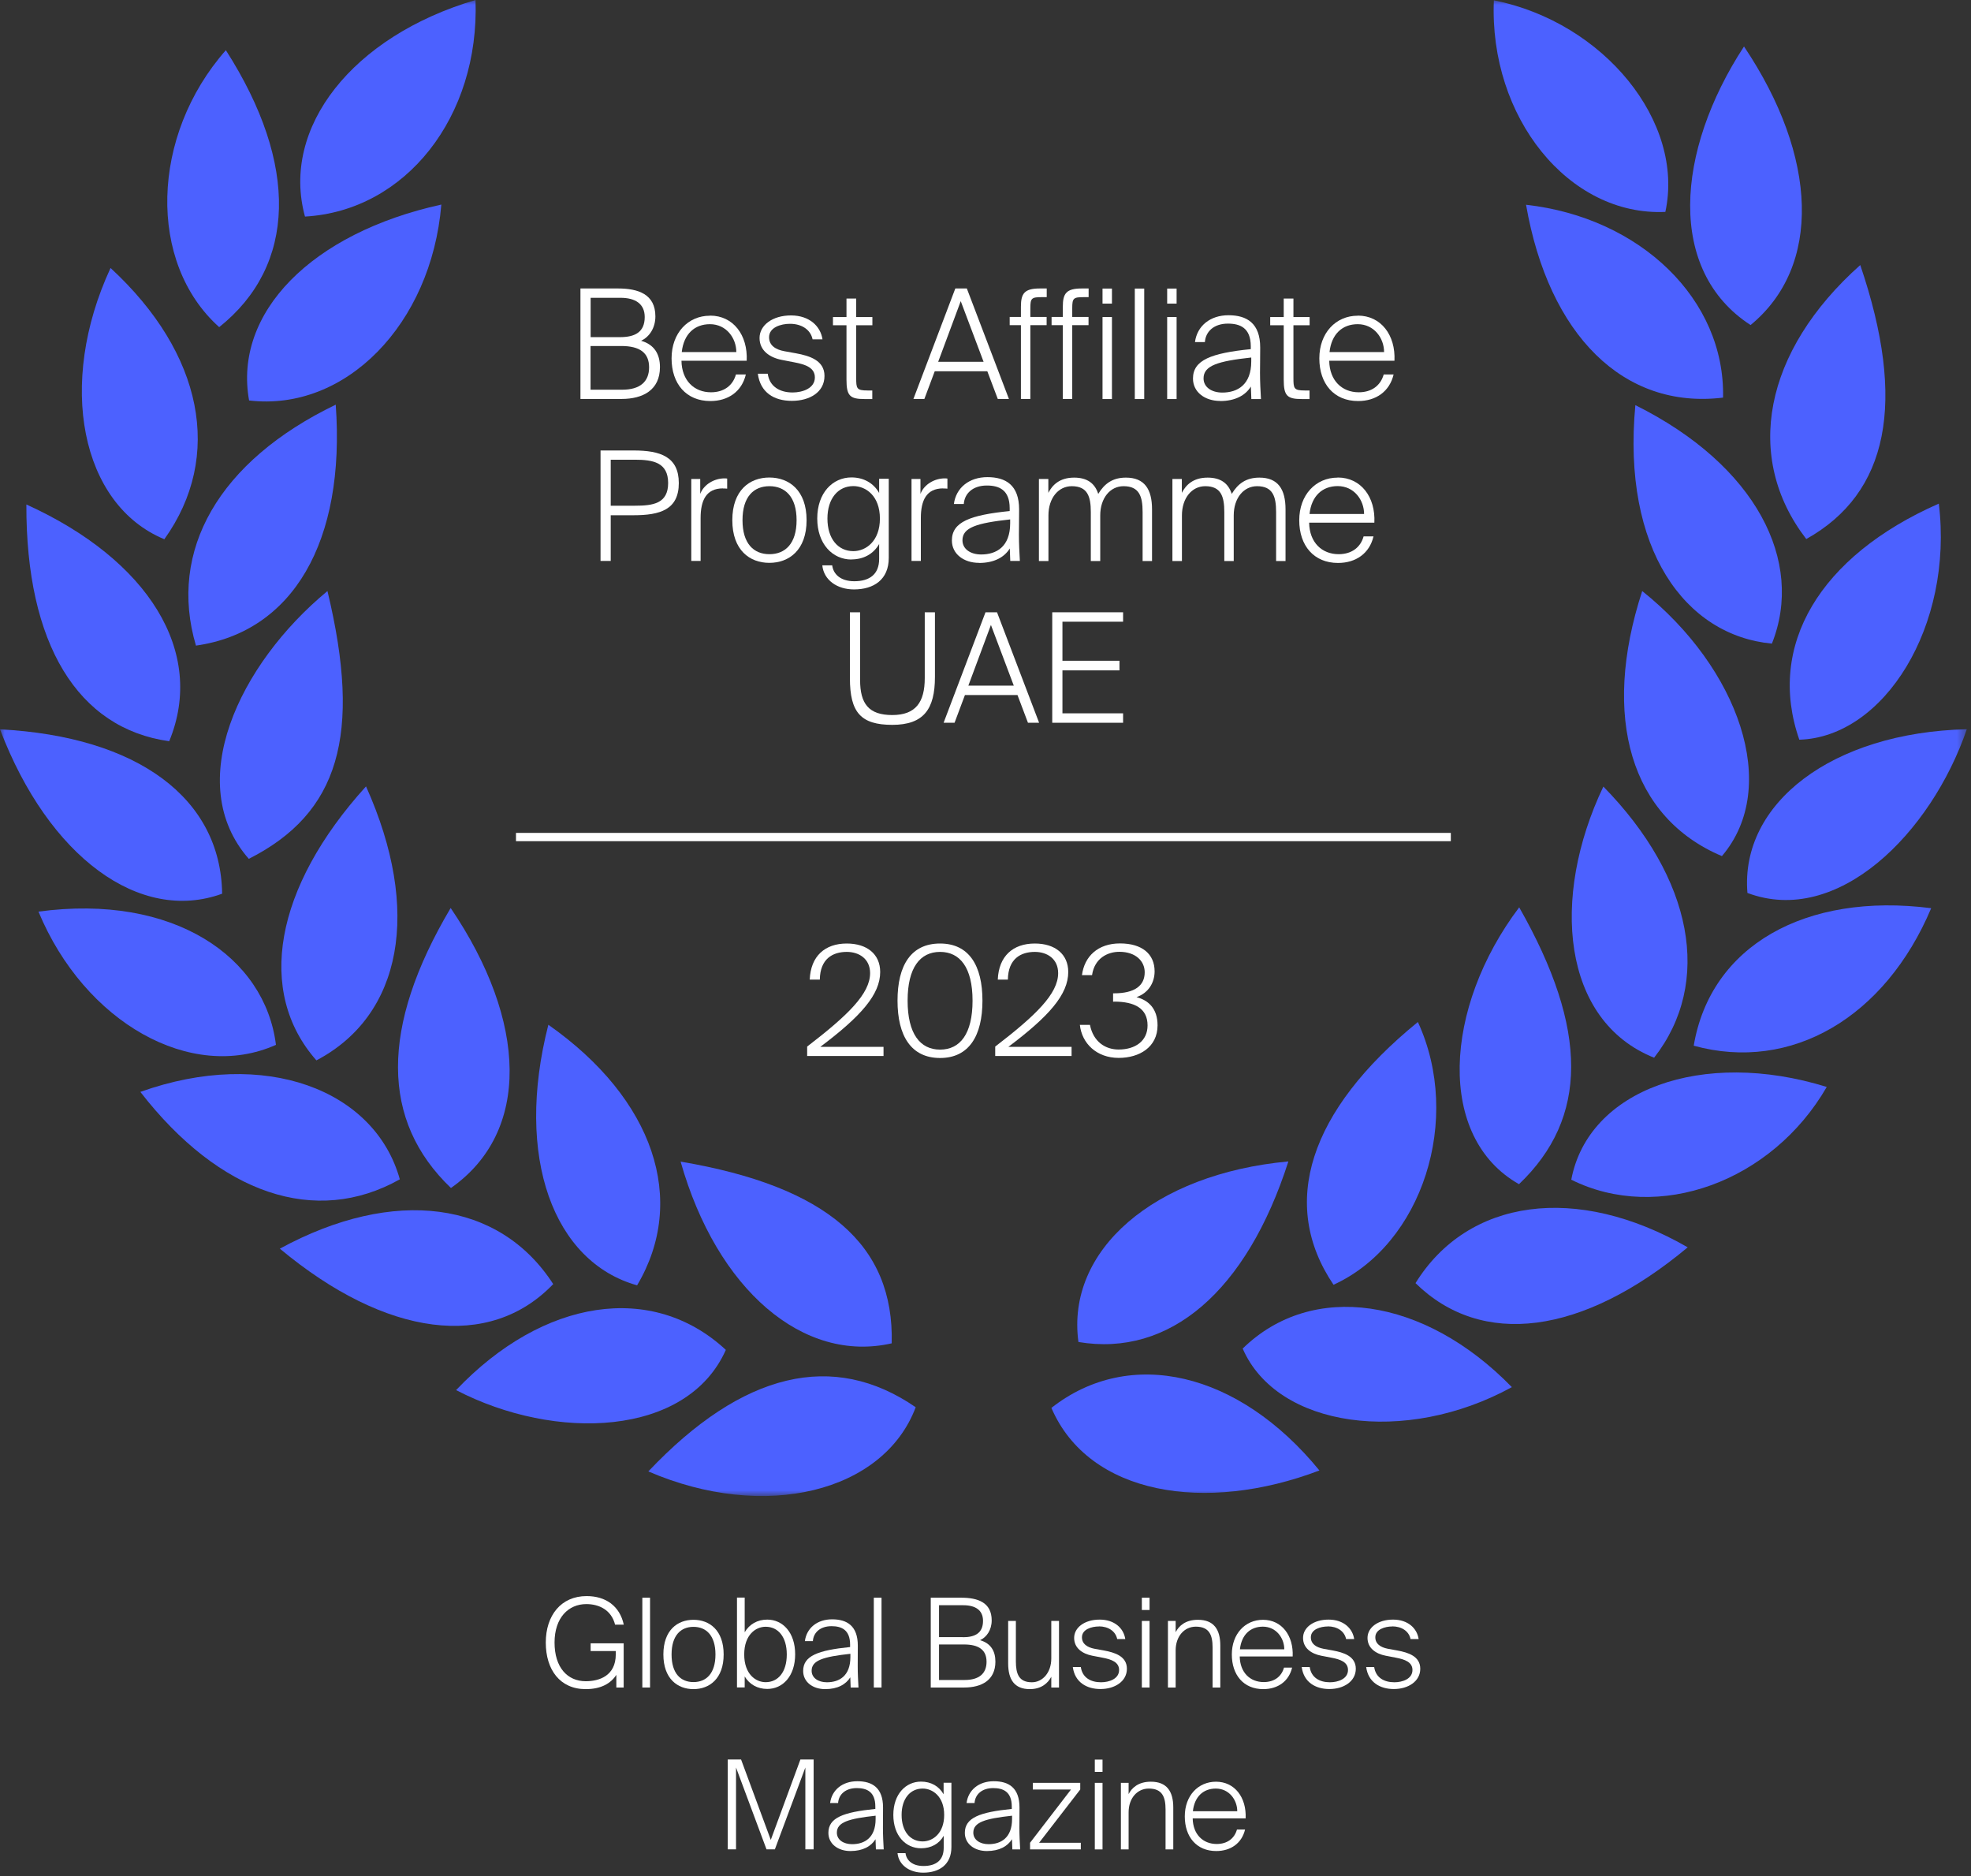 <?xml version="1.0" encoding="UTF-8"?>
<svg xmlns="http://www.w3.org/2000/svg" width="207" height="197" viewBox="0 0 207 197" fill="none">
  <rect x="0" y="0" width="207" height="197" fill="#333333" stroke="none"/>
  <mask id="mask0_4326_16436" style="mask-type:luminance" maskUnits="userSpaceOnUse" x="0" y="0" width="207" height="158">
    <path d="M206.56 0H0V157.09H206.56V0Z" fill="white"></path>
  </mask>
  <g mask="url(#mask0_4326_16436)">
    <path d="M135.31 121.95C130.92 135.63 122.8 142.52 113.26 140.91C111.95 131.29 121.16 123.26 135.31 121.95Z" fill="#4C61FF"></path>
    <path d="M206.56 76.57C202.8 87.51 192.99 97.32 183.52 93.76C182.74 84.39 192.36 76.91 206.56 76.57Z" fill="#4C61FF"></path>
    <path d="M180.84 89.89C171.29 85.87 168.13 75.35 172.47 62.06C182.58 70.14 187.05 82.61 180.84 89.89Z" fill="#4C61FF"></path>
    <path d="M11.61 28.14C21.33 37.1 23.48 47.93 17.26 56.62C8.48 52.99 5.96 40.31 11.61 28.14Z" fill="#4C61FF"></path>
    <path d="M26.16 42.05C24.5 32.84 32.72 24.47 46.35 21.48C45.3 34.05 36.27 43.25 26.16 42.05Z" fill="#4C61FF"></path>
    <path d="M47.9 145.96C57.07 136.32 68.55 134.6 76.23 141.74C72.16 150.88 58.32 151.38 47.9 145.96Z" fill="#4C61FF"></path>
    <path d="M191.85 114.13C186.09 124.1 174.17 128.43 165.02 123.87C166.8 114.42 178.78 110.07 191.85 114.13Z" fill="#4C61FF"></path>
    <path d="M4.04 95.72C18.26 93.8 27.85 100.51 28.98 109.71C20.1 113.68 8.89 107.39 4.04 95.72Z" fill="#4C61FF"></path>
    <path d="M71.48 121.97C86.88 124.58 93.91 130.72 93.65 141.05C84.38 143.17 75.3 135.45 71.48 121.97Z" fill="#4C61FF"></path>
    <path d="M140.05 134.9C134.32 126.43 137.47 116.62 148.91 107.31C153.61 117.5 149.38 130.65 140.05 134.9Z" fill="#4C61FF"></path>
    <path d="M41.99 123.83C33.16 128.8 23.07 125.39 14.74 114.65C27.82 109.98 39.38 114.43 41.99 123.83Z" fill="#4C61FF"></path>
    <path d="M0 76.58C14.5 77.34 23.19 83.84 23.33 93.84C14.69 96.99 5.1 89.99 0 76.58Z" fill="#4C61FF"></path>
    <path d="M183.16 4.88C190.95 16.48 191.33 27.99 183.85 34.13C175.07 28.44 175.94 15.94 183.16 4.88Z" fill="#4C61FF"></path>
    <path d="M195.37 27.83C200.27 42.24 198.33 51.78 189.7 56.6C183.1 48.04 185.21 36.88 195.37 27.83Z" fill="#4C61FF"></path>
    <path d="M138.57 154.4C126.6 158.95 114.36 156.98 110.42 147.83C118.66 141.36 130.09 144.02 138.57 154.4Z" fill="#4C61FF"></path>
    <path d="M188.97 77.67C185.52 67.8 191.08 58.4 203.62 52.88C205.18 65.73 197.88 77.4 188.97 77.67Z" fill="#4C61FF"></path>
    <path d="M168.39 82.59C177.82 92.22 179.88 103.18 173.72 111.06C164.05 107.2 162.81 94.29 168.39 82.59Z" fill="#4C61FF"></path>
    <path d="M57.59 107.6C68.69 115.39 72.22 126.02 66.91 134.96C58.15 132.51 54.02 121.54 57.59 107.6Z" fill="#4C61FF"></path>
    <path d="M177.25 130.97C166.16 140.22 155.61 141.54 148.66 134.73C154.16 125.84 165.59 124.25 177.25 130.97Z" fill="#4C61FF"></path>
    <path d="M180.96 41.75C170.52 43.02 162.65 35.19 160.27 21.5C172.29 22.85 181.19 31.45 180.96 41.75Z" fill="#4C61FF"></path>
    <path d="M2.77 52.97C15.58 58.78 21.64 68.46 17.77 77.83C8.16 76.49 2.72 67.62 2.77 52.97Z" fill="#4C61FF"></path>
    <path d="M130.51 141.6C137.78 134.49 149.56 136.18 158.78 145.65C147.58 151.8 134.12 149.91 130.51 141.6Z" fill="#4C61FF"></path>
    <path d="M49.94 0C50.38 12.26 42.6 22.14 32.03 22.74C29.47 13.4 37.03 3.8 49.94 0Z" fill="#4C61FF"></path>
    <path d="M23.72 5.27C31.4 17.26 31.14 27.88 23.02 34.35C15.48 27.6 15.8 14.26 23.72 5.27Z" fill="#4C61FF"></path>
    <path d="M156.89 0.03C168.47 2.35 176.95 12.81 174.9 22.25C164.78 22.72 156.37 12.33 156.89 0.03Z" fill="#4C61FF"></path>
    <path d="M29.39 131.11C41.4 124.58 52.47 126.09 58.1 134.83C51.44 141.78 40.57 140.43 29.39 131.11Z" fill="#4C61FF"></path>
    <path d="M35.26 42.49C36.3 56.9 30.74 66.35 20.58 67.79C17.62 57.81 22.98 48.41 35.26 42.49Z" fill="#4C61FF"></path>
    <path d="M34.39 62.06C38.04 77.21 35.58 85.4 26.13 90.18C19.19 82.28 25.07 69.77 34.39 62.06Z" fill="#4C61FF"></path>
    <path d="M177.88 109.8C179.64 99.33 189.58 93.67 202.82 95.36C197.99 106.82 188.13 112.62 177.88 109.8Z" fill="#4C61FF"></path>
    <path d="M47.33 95.34C55.41 107.25 55.75 118.86 47.36 124.74C39.99 117.7 39.91 107.86 47.33 95.34Z" fill="#4C61FF"></path>
    <path d="M159.55 95.27C166.86 108.11 166.8 117.41 159.53 124.34C150.86 119.44 151.58 105.83 159.55 95.27Z" fill="#4C61FF"></path>
    <path d="M68.09 154.5C78 144.03 87.53 141.81 96.17 147.76C92.81 156.69 80.31 159.78 68.09 154.5Z" fill="#4C61FF"></path>
    <path d="M186.09 67.58C176.99 66.73 170.33 57.68 171.75 42.54C184.45 48.86 189.53 58.95 186.09 67.58Z" fill="#4C61FF"></path>
    <path d="M38.44 82.57C44.29 95.59 42.24 106.61 33.23 111.34C26.9 104.17 28.79 93.22 38.44 82.57Z" fill="#4C61FF"></path>
  </g>
  <path d="M64.91 30.29C67.01 30.29 68.83 30.88 68.83 33.22C68.83 34.45 68.19 35.38 67.33 35.78C68.71 36.18 69.31 37.17 69.31 38.55C69.31 40.95 67.53 41.89 65.28 41.89H60.96V30.29H64.91ZM65.12 35.4C66.69 35.4 67.71 34.87 67.71 33.29C67.71 31.9 66.72 31.27 65.17 31.27H62.03V35.4H65.12ZM65.34 40.92C67.23 40.92 68.17 40.07 68.17 38.57C68.17 37.07 67.23 36.33 65.24 36.33H62.02V40.92H65.33H65.34Z" fill="white"></path>
  <path d="M74.58 33.14C77.01 33.14 78.55 35.19 78.42 37.88H71.57C71.6 39.96 72.91 41.19 74.67 41.19C76.01 41.19 76.96 40.5 77.29 39.32H78.33C77.91 41.1 76.49 42.11 74.6 42.11C72.07 42.11 70.53 40.3 70.53 37.63C70.53 34.96 72.26 33.15 74.56 33.15L74.58 33.14ZM77.33 36.97C77.33 35.51 76.29 34.04 74.56 34.04C72.96 34.04 71.81 35.06 71.6 36.97H77.33Z" fill="white"></path>
  <path d="M82.96 34C82.02 34 80.77 34.37 80.77 35.41C80.77 36.26 81.44 36.71 82.39 36.88L83.61 37.1C85.02 37.36 86.59 37.84 86.59 39.47C86.59 41.18 85.04 42.09 83.16 42.09C81.28 42.09 79.85 41.21 79.59 39.24H80.63C80.82 40.6 81.91 41.21 83.24 41.21C84.28 41.21 85.58 40.78 85.58 39.63C85.58 38.62 84.62 38.27 83.45 38.05L82.11 37.79C80.86 37.55 79.77 36.83 79.77 35.49C79.77 34.15 81.13 33.12 83.07 33.12C85.01 33.12 86.18 34.26 86.38 35.63H85.34C85.13 34.61 84.19 34 82.97 34H82.96Z" fill="white"></path>
  <path d="M89.92 31.35V33.29H91.62V34.15H89.92V39.66C89.92 40.78 89.95 41 91.1 41H91.61V41.9H90.79C89.25 41.9 88.9 41.55 88.9 39.85V34.15H87.48V33.29H88.9V31.35H89.91H89.92Z" fill="white"></path>
  <path d="M101.54 30.29L105.96 41.89H104.79L103.69 38.98H98.17L97.08 41.89H95.93L100.33 30.29H101.55H101.54ZM103.3 37.99L100.9 31.62L98.53 37.99H103.3Z" fill="white"></path>
  <path d="M109.23 30.29H109.93V31.2H109.43C108.34 31.2 108.21 31.3 108.21 32.35V33.28H109.92V34.14H108.21V41.89H107.22V34.14H106.04V33.28H107.22V32.21C107.22 30.8 107.59 30.29 109.22 30.29H109.23Z" fill="white"></path>
  <path d="M113.63 30.29H114.33V31.2H113.83C112.74 31.2 112.61 31.3 112.61 32.35V33.28H114.32V34.14H112.61V41.89H111.62V34.14H110.44V33.28H111.62V32.21C111.62 30.8 111.99 30.29 113.62 30.29H113.63Z" fill="white"></path>
  <path d="M116.78 31.88H115.79V30.3H116.78V31.88ZM116.78 41.9H115.79V33.29H116.78V41.9Z" fill="white"></path>
  <path d="M119.18 41.9V30.3H120.17V41.9H119.18Z" fill="white"></path>
  <path d="M123.57 31.88H122.58V30.3H123.57V31.88ZM123.57 41.9H122.58V33.29H123.57V41.9Z" fill="white"></path>
  <path d="M128.14 42.1C126.54 42.1 125.29 41.17 125.29 39.75C125.29 37.8 127.21 37.08 131.36 36.66V36.36C131.36 34.41 130.21 33.98 128.96 33.98C127.5 33.98 126.62 34.8 126.54 35.92H125.5C125.72 34.22 127.1 33.1 129.02 33.1C130.94 33.1 132.35 33.93 132.35 36.49C132.35 37.67 132.33 38.46 132.33 39.15C132.33 40.13 132.38 40.98 132.43 41.9H131.42L131.37 40.59C130.81 41.5 129.74 42.11 128.14 42.11V42.1ZM131.41 37.96V37.54C127.9 37.92 126.4 38.39 126.4 39.73C126.4 40.64 127.23 41.22 128.37 41.22C129.97 41.22 131.41 40.4 131.41 37.95V37.96Z" fill="white"></path>
  <path d="M135.84 31.35V33.29H137.54V34.15H135.84V39.66C135.84 40.78 135.87 41 137.02 41H137.53V41.9H136.71C135.17 41.9 134.82 41.55 134.82 39.85V34.15H133.4V33.29H134.82V31.35H135.83H135.84Z" fill="white"></path>
  <path d="M142.61 33.14C145.04 33.14 146.58 35.19 146.45 37.88H139.6C139.63 39.96 140.94 41.19 142.7 41.19C144.04 41.19 144.99 40.5 145.32 39.32H146.36C145.94 41.1 144.52 42.11 142.63 42.11C140.1 42.11 138.56 40.3 138.56 37.63C138.56 34.96 140.29 33.15 142.59 33.15L142.61 33.14ZM145.36 36.97C145.36 35.51 144.32 34.04 142.59 34.04C140.99 34.04 139.84 35.06 139.63 36.97H145.36Z" fill="white"></path>
  <path d="M71.29 50.72C71.29 53.52 69.32 54.1 66.54 54.1H64.14V58.9H63.07V47.3H66.54C69.33 47.3 71.29 47.94 71.29 50.73V50.72ZM64.14 53.1H66.68C68.58 53.1 70.17 52.88 70.17 50.72C70.17 48.56 68.59 48.27 66.68 48.27H64.14V53.1Z" fill="white"></path>
  <path d="M75.93 51.28C74.15 51.28 73.58 52.56 73.58 54.39V58.9H72.6V50.29H73.54V51.86C73.92 50.85 75.04 50.23 76.08 50.23C76.16 50.23 76.27 50.23 76.37 50.25V51.31C76.21 51.29 76.07 51.29 75.92 51.29L75.93 51.28Z" fill="white"></path>
  <path d="M84.71 54.62C84.71 57.76 82.87 59.1 80.8 59.1C78.73 59.1 76.91 57.76 76.91 54.62C76.91 51.48 78.73 50.14 80.8 50.14C82.87 50.14 84.71 51.48 84.71 54.62ZM83.66 54.62C83.66 52.16 82.46 51.05 80.81 51.05C79.16 51.05 77.98 52.15 77.98 54.62C77.98 57.09 79.16 58.19 80.81 58.19C82.46 58.19 83.66 57.09 83.66 54.62Z" fill="white"></path>
  <path d="M89.42 58.75C87.45 58.75 85.83 57.13 85.83 54.44C85.83 51.75 87.45 50.13 89.42 50.13C90.7 50.13 91.74 50.72 92.33 51.76V50.27H93.34V58.58C93.34 60.88 91.74 61.89 89.69 61.89C87.91 61.89 86.52 60.91 86.36 59.36H87.4C87.51 60.27 88.26 61.03 89.72 61.03C91.34 61.03 92.33 60.29 92.33 58.69V57.12C91.74 58.16 90.7 58.74 89.42 58.74V58.75ZM86.9 54.45C86.9 56.58 88.02 57.87 89.62 57.87C90.93 57.87 92.41 56.83 92.41 54.45C92.41 52.07 90.94 51.04 89.62 51.04C88.02 51.04 86.9 52.34 86.9 54.45Z" fill="white"></path>
  <path d="M99.06 51.28C97.28 51.28 96.71 52.56 96.71 54.39V58.9H95.73V50.29H96.67V51.86C97.05 50.85 98.17 50.23 99.21 50.23C99.29 50.23 99.4 50.23 99.5 50.25V51.31C99.34 51.29 99.2 51.29 99.05 51.29L99.06 51.28Z" fill="white"></path>
  <path d="M102.82 59.1C101.22 59.1 99.97 58.17 99.97 56.75C99.97 54.8 101.89 54.08 106.04 53.66V53.36C106.04 51.41 104.89 50.98 103.64 50.98C102.18 50.98 101.3 51.8 101.22 52.92H100.18C100.4 51.22 101.78 50.1 103.7 50.1C105.62 50.1 107.03 50.93 107.03 53.49C107.03 54.67 107.01 55.46 107.01 56.15C107.01 57.13 107.06 57.98 107.11 58.9H106.1L106.05 57.59C105.49 58.5 104.42 59.11 102.82 59.11V59.1ZM106.09 54.96V54.54C102.58 54.92 101.08 55.39 101.08 56.73C101.08 57.64 101.91 58.22 103.05 58.22C104.65 58.22 106.09 57.4 106.09 54.95V54.96Z" fill="white"></path>
  <path d="M109.11 58.9V50.29H110.1V51.75C110.52 50.93 111.28 50.15 112.81 50.15C114.19 50.15 114.99 50.76 115.34 51.86C116 50.77 116.86 50.15 118.25 50.15C120.2 50.15 120.99 51.37 120.99 53.48V58.91H120V53.76C120 52.14 119.66 51.05 118 51.05C116.59 51.05 115.55 52.3 115.55 54.12V58.91H114.56V53.76C114.56 52.14 114.22 51.05 112.56 51.05C111.15 51.05 110.11 52.3 110.11 54.12V58.91H109.12L109.11 58.9Z" fill="white"></path>
  <path d="M123.13 58.9V50.29H124.12V51.75C124.54 50.93 125.3 50.15 126.83 50.15C128.21 50.15 129.01 50.76 129.36 51.86C130.02 50.77 130.88 50.15 132.27 50.15C134.22 50.15 135.01 51.37 135.01 53.48V58.91H134.02V53.76C134.02 52.14 133.68 51.05 132.02 51.05C130.61 51.05 129.57 52.3 129.57 54.12V58.91H128.58V53.76C128.58 52.14 128.24 51.05 126.58 51.05C125.17 51.05 124.13 52.3 124.13 54.12V58.91H123.14L123.13 58.9Z" fill="white"></path>
  <path d="M140.5 50.14C142.93 50.14 144.47 52.19 144.34 54.88H137.49C137.52 56.96 138.83 58.19 140.59 58.19C141.93 58.19 142.88 57.5 143.21 56.32H144.25C143.83 58.1 142.41 59.11 140.52 59.11C137.99 59.11 136.45 57.3 136.45 54.63C136.45 51.96 138.18 50.15 140.48 50.15L140.5 50.14ZM143.26 53.97C143.26 52.51 142.22 51.04 140.49 51.04C138.89 51.04 137.74 52.06 137.53 53.97H143.26Z" fill="white"></path>
  <path d="M90.33 71.4C90.33 73.9 91.24 75.08 93.71 75.08C96.18 75.08 97.12 73.72 97.12 71.21V64.29H98.19V71.08C98.19 74.46 97.01 76.11 93.71 76.11C90.41 76.11 89.26 74.81 89.26 71.21V64.29H90.33V71.4Z" fill="white"></path>
  <path d="M104.71 64.29L109.13 75.89H107.96L106.86 72.98H101.34L100.25 75.89H99.1L103.5 64.29H104.72H104.71ZM106.47 71.99L104.07 65.62L101.7 71.99H106.47Z" fill="white"></path>
  <path d="M117.95 64.29V65.28H111.58V69.38H117.57V70.39H111.58V74.9H117.95V75.89H110.51V64.29H117.95Z" fill="white"></path>
  <path d="M64.6 170.6C64.21 169.03 62.9 168.43 61.58 168.43C59.69 168.43 58.24 169.87 58.24 172.47C58.24 175.07 59.58 176.53 61.52 176.53C62.91 176.53 64.67 175.98 64.67 173.71V173.36H62.03V172.55H65.5V177.19H64.73V175.86C64.15 176.76 63.13 177.36 61.51 177.36C58.81 177.36 57.32 175.32 57.32 172.47C57.32 169.62 58.92 167.59 61.61 167.59C63.61 167.59 65.09 168.63 65.51 170.59H64.6V170.6Z" fill="white"></path>
  <path d="M67.46 177.19V167.76H68.27V177.19H67.46Z" fill="white"></path>
  <path d="M76 173.72C76 176.27 74.5 177.36 72.83 177.36C71.16 177.36 69.67 176.27 69.67 173.72C69.67 171.17 71.15 170.08 72.83 170.08C74.51 170.08 76 171.17 76 173.72ZM75.14 173.72C75.14 171.72 74.16 170.82 72.83 170.82C71.5 170.82 70.53 171.72 70.53 173.72C70.53 175.72 71.49 176.62 72.83 176.62C74.17 176.62 75.14 175.72 75.14 173.72Z" fill="white"></path>
  <path d="M78.21 176.04V177.18H77.4V167.75H78.21V171.39C78.7 170.54 79.55 170.06 80.58 170.06C82.19 170.06 83.51 171.39 83.51 173.7C83.51 176.01 82.2 177.34 80.58 177.34C79.55 177.34 78.71 176.86 78.21 176.03V176.04ZM82.63 173.72C82.63 171.86 81.71 170.81 80.41 170.81C79.36 170.81 78.16 171.66 78.16 173.72C78.16 175.78 79.36 176.63 80.41 176.63C81.71 176.63 82.63 175.58 82.63 173.72Z" fill="white"></path>
  <path d="M86.66 177.36C85.36 177.36 84.35 176.61 84.35 175.45C84.35 173.86 85.91 173.28 89.28 172.94V172.69C89.28 171.1 88.34 170.75 87.33 170.75C86.15 170.75 85.43 171.41 85.37 172.32H84.53C84.71 170.94 85.83 170.03 87.39 170.03C88.95 170.03 90.09 170.71 90.09 172.79C90.09 173.75 90.08 174.39 90.08 174.95C90.08 175.74 90.12 176.43 90.16 177.19H89.34L89.3 176.12C88.84 176.86 87.97 177.36 86.67 177.36H86.66ZM89.31 173.99V173.65C86.46 173.96 85.24 174.34 85.24 175.43C85.24 176.17 85.92 176.64 86.84 176.64C88.14 176.64 89.31 175.98 89.31 173.99Z" fill="white"></path>
  <path d="M91.77 177.19V167.76H92.58V177.19H91.77Z" fill="white"></path>
  <path d="M100.96 167.76C102.66 167.76 104.15 168.24 104.15 170.14C104.15 171.14 103.63 171.9 102.93 172.22C104.05 172.55 104.54 173.35 104.54 174.47C104.54 176.42 103.1 177.19 101.26 177.19H97.75V167.76H100.96ZM101.13 171.91C102.4 171.91 103.24 171.48 103.24 170.19C103.24 169.06 102.43 168.55 101.17 168.55H98.62V171.9H101.13V171.91ZM101.31 176.4C102.84 176.4 103.61 175.71 103.61 174.49C103.61 173.27 102.84 172.67 101.23 172.67H98.62V176.4H101.31Z" fill="white"></path>
  <path d="M108.15 177.36C106.55 177.36 105.88 176.37 105.88 174.66V170.2H106.69V174.44C106.69 175.75 107 176.64 108.37 176.64C109.49 176.64 110.41 175.63 110.41 174.14V170.2H111.22V177.19H110.41V176.06C110.07 176.72 109.37 177.36 108.16 177.36H108.15Z" fill="white"></path>
  <path d="M115.41 170.78C114.64 170.78 113.63 171.08 113.63 171.92C113.63 172.61 114.18 172.97 114.94 173.12L115.93 173.3C117.07 173.51 118.35 173.9 118.35 175.22C118.35 176.54 117.09 177.35 115.57 177.35C114.13 177.35 112.88 176.64 112.67 175.04H113.51C113.67 176.15 114.55 176.64 115.63 176.64C116.48 176.64 117.53 176.29 117.53 175.35C117.53 174.53 116.75 174.24 115.8 174.06L114.71 173.85C113.7 173.65 112.81 173.07 112.81 171.98C112.81 170.89 113.91 170.06 115.49 170.06C117.07 170.06 118.01 170.98 118.18 172.1H117.33C117.16 171.27 116.39 170.77 115.41 170.77V170.78Z" fill="white"></path>
  <path d="M120.73 169.05H119.92V167.76H120.73V169.05ZM120.73 177.19H119.92V170.2H120.73V177.19Z" fill="white"></path>
  <path d="M125.81 170.08C127.46 170.08 128.16 171.07 128.16 172.78V177.19H127.35V173C127.35 171.69 127.01 170.8 125.59 170.8C124.38 170.8 123.47 171.81 123.47 173.3V177.19H122.66V170.2H123.47V171.38C123.81 170.72 124.5 170.08 125.8 170.08H125.81Z" fill="white"></path>
  <path d="M132.64 170.08C134.62 170.08 135.86 171.74 135.76 173.93H130.2C130.23 175.62 131.29 176.62 132.72 176.62C133.81 176.62 134.58 176.06 134.85 175.1H135.7C135.36 176.54 134.2 177.36 132.67 177.36C130.62 177.36 129.37 175.89 129.37 173.72C129.37 171.55 130.77 170.08 132.65 170.08H132.64ZM134.88 173.18C134.88 172 134.03 170.8 132.63 170.8C131.33 170.8 130.39 171.63 130.22 173.18H134.87H134.88Z" fill="white"></path>
  <path d="M139.45 170.78C138.68 170.78 137.67 171.08 137.67 171.92C137.67 172.61 138.22 172.97 138.98 173.12L139.97 173.3C141.11 173.51 142.39 173.9 142.39 175.22C142.39 176.54 141.13 177.35 139.61 177.35C138.17 177.35 136.92 176.64 136.71 175.04H137.55C137.71 176.15 138.59 176.64 139.67 176.64C140.52 176.64 141.57 176.29 141.57 175.35C141.57 174.53 140.79 174.24 139.84 174.06L138.75 173.85C137.74 173.65 136.85 173.07 136.85 171.98C136.85 170.89 137.95 170.06 139.53 170.06C141.11 170.06 142.05 170.98 142.22 172.1H141.37C141.2 171.27 140.43 170.77 139.45 170.77V170.78Z" fill="white"></path>
  <path d="M146.22 170.78C145.45 170.78 144.44 171.08 144.44 171.92C144.44 172.61 144.99 172.97 145.75 173.12L146.74 173.3C147.88 173.51 149.16 173.9 149.16 175.22C149.16 176.54 147.9 177.35 146.38 177.35C144.94 177.35 143.69 176.64 143.48 175.04H144.32C144.48 176.15 145.36 176.64 146.44 176.64C147.29 176.64 148.34 176.29 148.34 175.35C148.34 174.53 147.56 174.24 146.61 174.06L145.52 173.85C144.51 173.65 143.62 173.07 143.62 171.98C143.62 170.89 144.72 170.06 146.3 170.06C147.88 170.06 148.82 170.98 148.99 172.1H148.14C147.97 171.27 147.2 170.77 146.22 170.77V170.78Z" fill="white"></path>
  <path d="M77.3 185.59V194.18H76.43V184.75H77.83L80.95 193.19L84.06 184.75H85.45V194.18H84.58V185.59L81.38 194.18H80.5L77.3 185.59Z" fill="white"></path>
  <path d="M89.31 194.36C88.01 194.36 87 193.61 87 192.45C87 190.86 88.56 190.28 91.93 189.94V189.69C91.93 188.1 90.99 187.75 89.98 187.75C88.8 187.75 88.08 188.41 88.02 189.32H87.18C87.36 187.94 88.48 187.03 90.04 187.03C91.6 187.03 92.74 187.71 92.74 189.79C92.74 190.75 92.73 191.39 92.73 191.95C92.73 192.74 92.77 193.43 92.81 194.19H91.99L91.95 193.12C91.49 193.86 90.62 194.36 89.32 194.36H89.31ZM91.96 190.99V190.65C89.11 190.96 87.89 191.34 87.89 192.43C87.89 193.17 88.57 193.64 89.49 193.64C90.79 193.64 91.96 192.98 91.96 190.99Z" fill="white"></path>
  <path d="M96.73 194.07C95.13 194.07 93.82 192.76 93.82 190.57C93.82 188.38 95.13 187.07 96.73 187.07C97.77 187.07 98.62 187.55 99.1 188.4V187.19H99.92V193.94C99.92 195.81 98.62 196.63 96.96 196.63C95.52 196.63 94.39 195.84 94.26 194.58H95.1C95.19 195.32 95.8 195.93 96.99 195.93C98.3 195.93 99.11 195.33 99.11 194.03V192.76C98.63 193.61 97.78 194.07 96.74 194.07H96.73ZM94.69 190.57C94.69 192.3 95.6 193.35 96.9 193.35C97.97 193.35 99.16 192.5 99.16 190.57C99.16 188.64 97.96 187.8 96.9 187.8C95.6 187.8 94.69 188.85 94.69 190.57Z" fill="white"></path>
  <path d="M103.64 194.36C102.34 194.36 101.33 193.61 101.33 192.45C101.33 190.86 102.89 190.28 106.26 189.94V189.69C106.26 188.1 105.32 187.75 104.31 187.75C103.13 187.75 102.41 188.41 102.35 189.32H101.51C101.69 187.94 102.81 187.03 104.37 187.03C105.93 187.03 107.07 187.71 107.07 189.79C107.07 190.75 107.06 191.39 107.06 191.95C107.06 192.74 107.1 193.43 107.14 194.19H106.32L106.28 193.12C105.82 193.86 104.95 194.36 103.65 194.36H103.64ZM106.29 190.99V190.65C103.44 190.96 102.22 191.34 102.22 192.43C102.22 193.17 102.9 193.64 103.82 193.64C105.12 193.64 106.29 192.98 106.29 190.99Z" fill="white"></path>
  <path d="M112.49 187.9H108.47V187.2H113.45V187.9L109.13 193.49H113.51V194.19H108.18V193.49L112.48 187.9H112.49Z" fill="white"></path>
  <path d="M115.79 186.05H114.98V184.76H115.79V186.05ZM115.79 194.19H114.98V187.2H115.79V194.19Z" fill="white"></path>
  <path d="M120.87 187.08C122.52 187.08 123.22 188.07 123.22 189.78V194.19H122.41V190C122.41 188.69 122.07 187.8 120.65 187.8C119.44 187.8 118.53 188.81 118.53 190.3V194.19H117.72V187.2H118.53V188.38C118.87 187.72 119.56 187.08 120.86 187.08H120.87Z" fill="white"></path>
  <path d="M127.7 187.08C129.68 187.08 130.92 188.74 130.82 190.93H125.26C125.29 192.62 126.35 193.62 127.78 193.62C128.87 193.62 129.64 193.06 129.91 192.1H130.76C130.42 193.54 129.26 194.36 127.73 194.36C125.68 194.36 124.43 192.89 124.43 190.72C124.43 188.55 125.83 187.08 127.71 187.08H127.7ZM129.94 190.18C129.94 189 129.09 187.8 127.69 187.8C126.39 187.8 125.45 188.63 125.28 190.18H129.93H129.94Z" fill="white"></path>
  <path d="M86.15 109.92H92.79V110.88H84.77V109.89C89.03 106.62 91.38 104.35 91.38 102.18C91.38 100.69 90.24 99.95 88.93 99.95C87.47 99.95 86.13 100.66 86.1 102.86H85.04C85.14 100.39 86.64 99.07 88.93 99.07C91.06 99.07 92.44 100.19 92.44 102.06C92.44 104.41 90.44 106.7 86.15 109.92Z" fill="white"></path>
  <path d="M98.73 99.07C101.77 99.07 103.18 101.39 103.18 105.07C103.18 108.75 101.77 111.09 98.73 111.09C95.69 111.09 94.26 108.77 94.26 105.07C94.26 101.37 95.67 99.07 98.73 99.07ZM98.73 99.95C96.63 99.95 95.32 101.6 95.32 105.07C95.32 108.54 96.63 110.21 98.73 110.21C100.83 110.21 102.14 108.56 102.14 105.07C102.14 101.58 100.81 99.95 98.73 99.95Z" fill="white"></path>
  <path d="M105.9 109.92H112.54V110.88H104.52V109.89C108.78 106.62 111.13 104.35 111.13 102.18C111.13 100.69 109.99 99.95 108.68 99.95C107.22 99.95 105.88 100.66 105.85 102.86H104.79C104.89 100.39 106.39 99.07 108.68 99.07C110.81 99.07 112.19 100.19 112.19 102.06C112.19 104.41 110.19 106.7 105.9 109.92Z" fill="white"></path>
  <path d="M117 105.18H116.9V104.3H117C119.16 104.3 120.22 103.5 120.22 102.09C120.22 100.91 119.26 99.94 117.56 99.94C116.34 99.94 114.95 100.6 114.69 102.39H113.63C113.89 100.41 115.31 99.06 117.63 99.06C119.95 99.06 121.26 100.18 121.26 101.99C121.26 103.14 120.65 104.25 119.36 104.7C120.59 105.02 121.57 105.88 121.57 107.66C121.57 109.96 119.65 111.08 117.49 111.08C115.17 111.08 113.62 109.56 113.41 107.61H114.47C114.82 109.39 116.09 110.2 117.48 110.2C119.24 110.2 120.52 109.3 120.52 107.67C120.52 105.89 119.18 105.17 117 105.17V105.18Z" fill="white"></path>
  <path d="M54.19 87.89H152.37" stroke="white" stroke-width="0.87"></path>
</svg>
